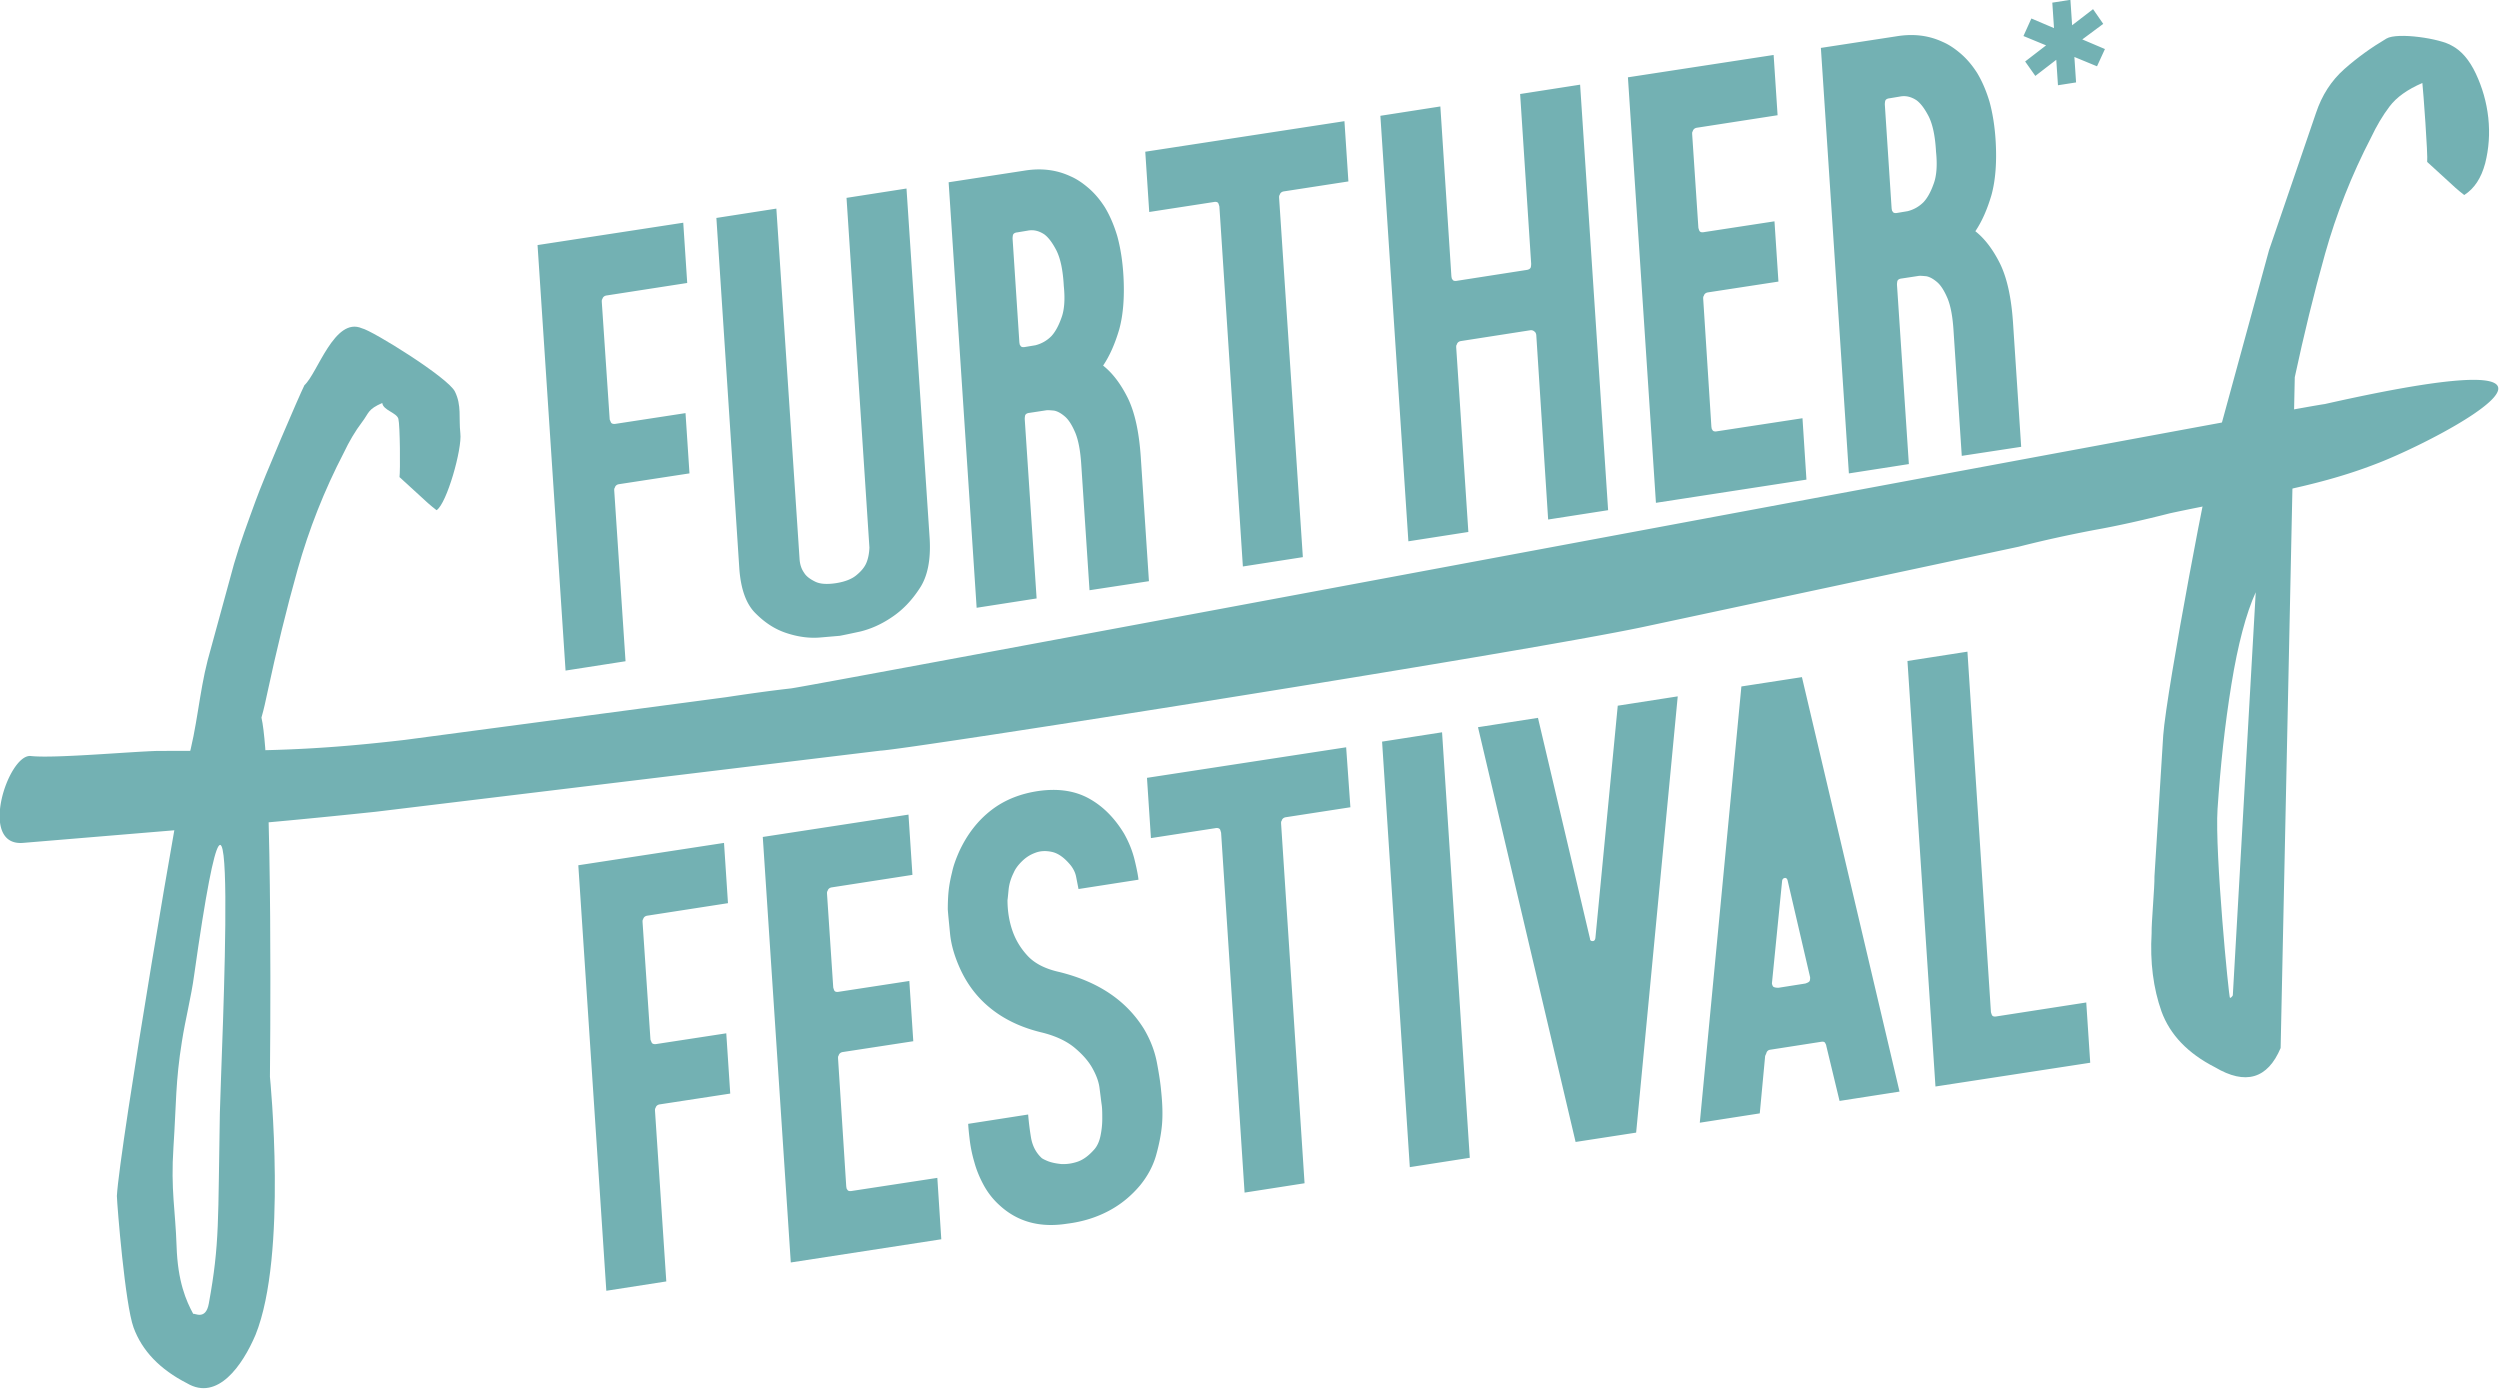 <svg xmlns="http://www.w3.org/2000/svg" viewBox="0 0 600 333.4"><g transform="matrix(.679 0 0 .679 -152.496 -80.912)" fill="#73b1b3"><path d="M920 349.5l-21.2 3.3 9.9 150.4 54.7-8.4-1.4-21.3-31.6 4.9c-1 .2-1.6 0-1.8-.6-.2-.5-.3-.9-.3-1L920 349.5zm-65.5 81c.1-.6.4-.9.9-1s.8.2 1 .7l8 34.4c0 .3 0 .7-.1 1.1-.1.5-.7.8-1.6 1.1l-9.5 1.5c-1.1 0-1.8-.2-2-.6s-.3-.8-.3-1l3.6-36.2zm7-72l-21.4 3.3L825.4 516l21.2-3.3 1.9-20.3.4-.9c.2-.8.7-1.2 1.4-1.3l18-2.8c.7-.1 1.2 0 1.4.4s.4.7.4 1l4.7 19.5L896 505l-34.5-146.5zm-73 92.2c-.1.7-.4 1.1-1 1.1s-.9-.3-.9-.8l-18.4-78.1-21.2 3.3 34.5 146.6 21.4-3.3 14.7-154.2-21.2 3.3-7.9 82.1zm-65.6 81l21.2-3.3-9.8-150.4-21.2 3.3 9.8 150.4zm-22.5-148.4L630 394.1l1.4 21.3 22.7-3.5c1-.2 1.6.1 1.8.6l.3 1 8.3 127.2 21.2-3.3-8.3-127.2c0-.4 0-.7.2-.9.2-.8.8-1.2 1.6-1.3l22.7-3.5-1.5-21.2zm-101.5 79.4c-4.9-1.1-8.6-3-11.1-5.7s-4.2-5.6-5.3-8.7c-1.2-3.4-1.8-7.1-1.8-11 .1-.6.2-1.8.4-3.8.2-1.9.8-3.9 1.8-5.9.5-1.2 1.4-2.5 2.8-3.9s2.9-2.4 4.8-3.1c1.8-.7 3.8-.8 6-.3s4.4 2.1 6.6 4.8c.9 1.2 1.6 2.5 1.9 4.2l.8 4.1 21.2-3.3c-.1-1.1-.5-3.4-1.3-6.7-.8-3.4-2.1-6.6-3.8-9.6-3.4-5.6-7.5-9.7-12.4-12.4s-10.7-3.6-17.5-2.7c-6.5.9-12.2 3.1-17 6.8s-8.6 8.6-11.4 14.7c-1.1 2.5-2 4.9-2.5 7.3-.6 2.4-1 4.6-1.2 6.5s-.3 4.1-.3 6.6c.1 1.6.4 4.4.8 8.6.4 4.1 1.7 8.4 3.8 12.9 2.7 5.7 6.4 10.3 11.2 14s10.5 6.3 17 7.9c5.1 1.2 9.1 3.1 11.9 5.4 2.9 2.4 5 4.8 6.4 7.3s2.2 4.7 2.5 6.8l.5 3.9c0 .1.1.9.3 2.3s.2 3.1.2 5-.2 3.8-.6 5.8-1.1 3.6-2.1 4.8c-2 2.3-4 3.8-6.1 4.5s-4 .9-5.8.8c-1.8-.2-3.3-.5-4.6-1-1.2-.5-2-.9-2.3-1.2-2-1.9-3.2-4.3-3.7-7.2a98.73 98.73 0 0 1-1-8.1l-21.2 3.3c.1 1.7.3 3.7.6 6.1a48.3 48.3 0 0 0 1.6 7.5c.7 2.6 1.8 5.3 3.2 7.9s3.2 5 5.5 7.1c6.4 6 14.4 8.2 24 6.7 5.7-.7 10.6-2.3 14.9-4.6s7.9-5.3 11-9c2.6-3.2 4.5-6.7 5.6-10.5 1.1-3.9 1.8-7.5 2.1-10.8.3-3.4.2-7.4-.3-12.1-.2-2.4-.7-5.8-1.5-10s-2.4-8.2-4.6-11.9c-6.3-10.1-16.2-16.7-30-20.1m-78.1 30.5c0-.4 0-.7.2-.9.2-.8.8-1.2 1.6-1.3l24.8-3.8-1.4-21.3-24.8 3.8c-1 .2-1.6 0-1.8-.6-.2-.5-.3-.9-.3-1l-2.2-33.1c0-.4 0-.7.2-.9.2-.8.8-1.2 1.6-1.3l28.4-4.4-1.4-21.3-51.5 7.9 9.9 150.4 53.2-8.2-1.4-21.7-30.1 4.6c-1 .2-1.6 0-1.8-.6-.2-.1-.2-.5-.3-1l-2.9-45.3zM451.7 445c0-.4 0-.7.2-.9.2-.8.8-1.2 1.6-1.3l28.4-4.4-1.4-21.3L429 425l9.9 150.4 21.2-3.3-4-60.4c0-.4 0-.7.2-.9.2-.8.8-1.2 1.6-1.3l24.8-3.8-1.4-21.3-24.8 3.8c-.8.1-1.4-.1-1.6-.6s-.4-.9-.4-1l-2.8-41.6zM968 127.6l-3.6-5.2-7.4 5.7-.6-9-6.4 1 .6 9-8-3.4-2.8 6.2 8 3.3-7.4 5.7 3.6 5.1 7.4-5.7.6 9 6.4-1-.6-9 8 3.3 2.8-6.1-8-3.4 7.4-5.5zm-60 56.7c-1 2.8-2.2 4.9-3.5 6.3-1.5 1.5-3.3 2.6-5.6 3.2l-3.6.6c-1 .2-1.6 0-1.8-.6-.2-.1-.2-.5-.3-1l-2.4-36.7c0-.1 0-.5.1-1.1s.6-1 1.6-1.1l3.6-.6c2-.4 3.9 0 5.9 1.3 1.5 1.1 2.9 3 4.3 5.7 1.4 2.8 2.3 6.9 2.6 12.5.5 4.8.2 8.7-.9 11.5m19.8-29.2c-1.2-4-2.7-7.4-4.4-10.2-1.8-2.8-3.7-5-5.8-6.8s-4.2-3.2-6.3-4.1c-4.9-2.3-10.3-3-16.4-2l-26.7 4.1 9.9 150.4 21.2-3.3-4.2-63.4c0-.1 0-.5.1-1.1s.6-1 1.6-1.1l5.9-.9c.6-.1 1.5 0 2.7.1 1.2.2 2.5.9 3.9 2.1s2.6 3.2 3.7 5.8c1.1 2.7 1.8 6.5 2.1 11.5l2.9 44.1 21-3.2-2.9-44.1c-.6-8.7-2.1-15.6-4.6-20.7-2.5-5-5.4-8.8-8.7-11.4 2.3-3.4 4.2-7.7 5.7-12.8 1.4-5.1 1.9-11.4 1.5-18.7-.3-5.5-1.1-10.3-2.2-14.3m-101.2 69.6c0-.4 0-.7.2-.9.2-.8.8-1.2 1.6-1.3l24.8-3.8-1.4-21.3-24.8 3.8c-1 .2-1.6 0-1.8-.6-.2-.5-.3-.9-.3-1l-2.2-33.1c0-.4 0-.7.2-.9.2-.8.8-1.2 1.6-1.3l28.4-4.4-1.4-21.3-51.5 7.9 9.9 150.4 53.2-8.2-1.4-21.7-30.1 4.6c-1 .2-1.6 0-1.8-.6-.2-.1-.2-.5-.3-1l-2.9-45.3zm-54.8 78.1l21.2-3.3-9.9-150.4-21.2 3.3 3.9 60c0 .1 0 .5-.1 1.1s-.7 1-1.6 1.1l-24.4 3.8c-1 .2-1.6 0-1.8-.6-.2-.1-.2-.5-.3-1l-3.9-60-21.2 3.3 9.9 150.4 21.2-3.3-4.3-65.3c0-.4 0-.7.2-.9.2-.8.8-1.2 1.6-1.3l24.4-3.8c.7-.1 1.3.2 1.8.8.1.1.2.4.3.8l4.2 65.3zm-72-140.8l-70.4 10.8 1.4 21.3 22.7-3.5c1-.2 1.6 0 1.8.6s.3.9.3 1l8.3 127.2 21.2-3.3-8.4-127.1c0-.4 0-.7.2-.9.2-.8.8-1.2 1.6-1.3l22.7-3.5-1.4-21.3zm-100.1 69.7c-1 2.8-2.2 4.9-3.5 6.3-1.5 1.5-3.3 2.6-5.6 3.2l-3.6.6c-1 .2-1.6 0-1.8-.6-.2-.1-.2-.5-.3-1l-2.4-36.7c0-.1 0-.5.1-1.1s.6-1 1.6-1.1l3.6-.6c2-.4 3.9 0 5.9 1.3 1.5 1.1 2.9 3 4.3 5.7 1.4 2.8 2.3 6.9 2.6 12.5.5 4.9.2 8.7-.9 11.5m19.8-29.1c-1.2-4-2.7-7.4-4.4-10.2-1.8-2.8-3.7-5-5.8-6.8s-4.2-3.2-6.3-4.1c-4.9-2.3-10.3-3-16.4-2l-26.7 4.1 9.9 150.4 21.2-3.3-4.2-63.4c0-.1 0-.5.1-1.1s.6-1 1.6-1.1l5.9-.9c.6-.1 1.5 0 2.7.1 1.2.2 2.5.9 3.9 2.1s2.6 3.2 3.7 5.8c1.1 2.7 1.8 6.5 2.1 11.5l2.9 44.1 21-3.2-2.9-44.1c-.6-8.7-2.1-15.6-4.6-20.7-2.5-5-5.4-8.8-8.7-11.4 2.3-3.4 4.2-7.7 5.7-12.8 1.4-5.1 1.9-11.4 1.5-18.7-.3-5.5-1.1-10.3-2.2-14.3m-87.6 110.2c-.1 2.2-.5 4-1.1 5.4s-1.7 2.8-3.4 4.2c-1.6 1.4-4.1 2.4-7.3 2.9-3.3.5-5.8.3-7.5-.6-1.8-.9-3.1-1.9-3.8-3.1-1-1.4-1.5-3.1-1.6-5L499 192.9l-21.2 3.3 8.1 123.8c.5 7.3 2.4 12.7 5.8 16 3.4 3.4 7 5.7 11.1 7 4 1.3 7.9 1.8 11.6 1.5l7-.6c1.1-.2 3.5-.7 7.2-1.5 3.7-.9 7.4-2.5 11.1-5 3.8-2.5 7.1-5.9 9.9-10.2 2.9-4.3 4-10.2 3.6-17.5L545 185.8l-21.2 3.3 8.1 123.7zm-94.6-87c0-.4 0-.7.2-.9.2-.8.8-1.2 1.6-1.3l28.4-4.4-1.4-21.3-51.5 7.9 9.9 150.4 21.2-3.3-4-60.4c0-.4 0-.7.2-.9.2-.8.8-1.2 1.6-1.3l24.8-3.8-1.4-21.3-24.8 3.8c-.8.1-1.4-.1-1.6-.6s-.4-.9-.4-1l-2.8-41.6zm609 36.2c-9.8 1.1-534.1 99.5-542.1 100.5-8 .9-15.6 2-22.9 3.1l-113.6 15.1c-36.8 4.3-54.3 3.8-87.5 3.9-10.1.3-36.7 2.7-44.7 1.8s-18.8 32.1-2.7 30.7l62.4-5.2c20.5-1.6 41.3-3.6 62.2-5.8l178.4-21.6c8.8-.3 226-34.5 269.5-43.7l132.9-28.4c9.4-2.4 18.3-4.3 26.7-5.9 8.4-1.5 17.3-3.5 26.7-5.9 27.3-5.9 50.2-8.6 73.2-17.6 23.2-8.9 92.8-46.1-18.5-21"/><path d="M298.4 579.9c-1.1 6.2-5.2 3.2-5.5 3.7-2.5-4.6-5.5-11.4-5.9-24s-2.1-19.8-1.1-35 .7-23.2 3-37.4c1.2-7.7 3.3-15.8 4.3-23.3 16.9-119.7 9.5 29.3 9.1 48.7-.7 38.1 0 45.9-3.9 67.3m21.6-80.1s1.2-108.8-3-127c.9-3.1 1.5-6 2.1-8.8 3.2-14.9 6.7-29.4 10.7-43.6s9.4-27.9 16.3-41.2c1.9-4 4-7.6 6.5-10.9s1.9-4.4 7.1-6.7c.3 2.6 5.1 3.4 5.7 5.6.6 2.3.7 18.4.4 20.6l7 6.4c2 1.9 4 3.7 6.1 5.3 3.6-2.3 9.1-21.7 8.4-27.2-.6-5.5.5-9.8-1.9-14.7-2.3-4.9-29.2-21.6-32.9-22.4-9.7-4.2-15.7 16-20.3 20.1-1.9 3.8-14.4 32.9-17.3 41-2.9 8-5.2 14-7.6 22.2l-9.3 34c-3 11.6-3.8 24.2-7.1 35.6-1.6 3.5-24.1 136.9-25 153.8.1 3.5 2.9 38.3 5.9 46.5s9.3 14.8 18.9 19.7c10.8 6.4 19.6-6.3 24.2-17.1 11.4-28.2 5.1-91.2 5.1-91.2m693.8-28.8c-.3.5-.6.8-1 .9s-5.4-51.5-4.4-66.7 2.6-29.9 4.9-44.1 5.2-25.1 8.6-32.6m13.8-76c3.2-14.9 6.7-29.4 10.7-43.6s9.4-27.9 16.3-41.2c1.9-4 4-7.6 6.5-10.9s6.3-6 11.6-8.3c.3 2.6 2 25.6 1.7 27.9l7 6.4c2 1.9 4 3.7 6.1 5.3 3.6-2.3 6-6 7.4-11.2 1.3-5.2 1.7-10.5 1.1-16.1-.6-5.5-2.1-10.7-4.4-15.6s-5.2-8.2-8.5-9.9c-4-2.5-19.2-4.8-23.1-2.5-5.4 3.2-10.4 6.8-14.9 10.8-4.6 4.1-7.9 9.2-10 15.5l-16.6 48.5-18.8 68.8c-1.6 3.5-17.4 86.4-18.6 102.7l-3.1 49.9c.1 3.5-1.1 16.5-1 20-.6 10.3.6 19.5 3.5 27.7 3 8.2 9.3 14.8 18.9 19.7 10.8 6.4 18.6 4.1 23.2-6.8"/></g></svg>